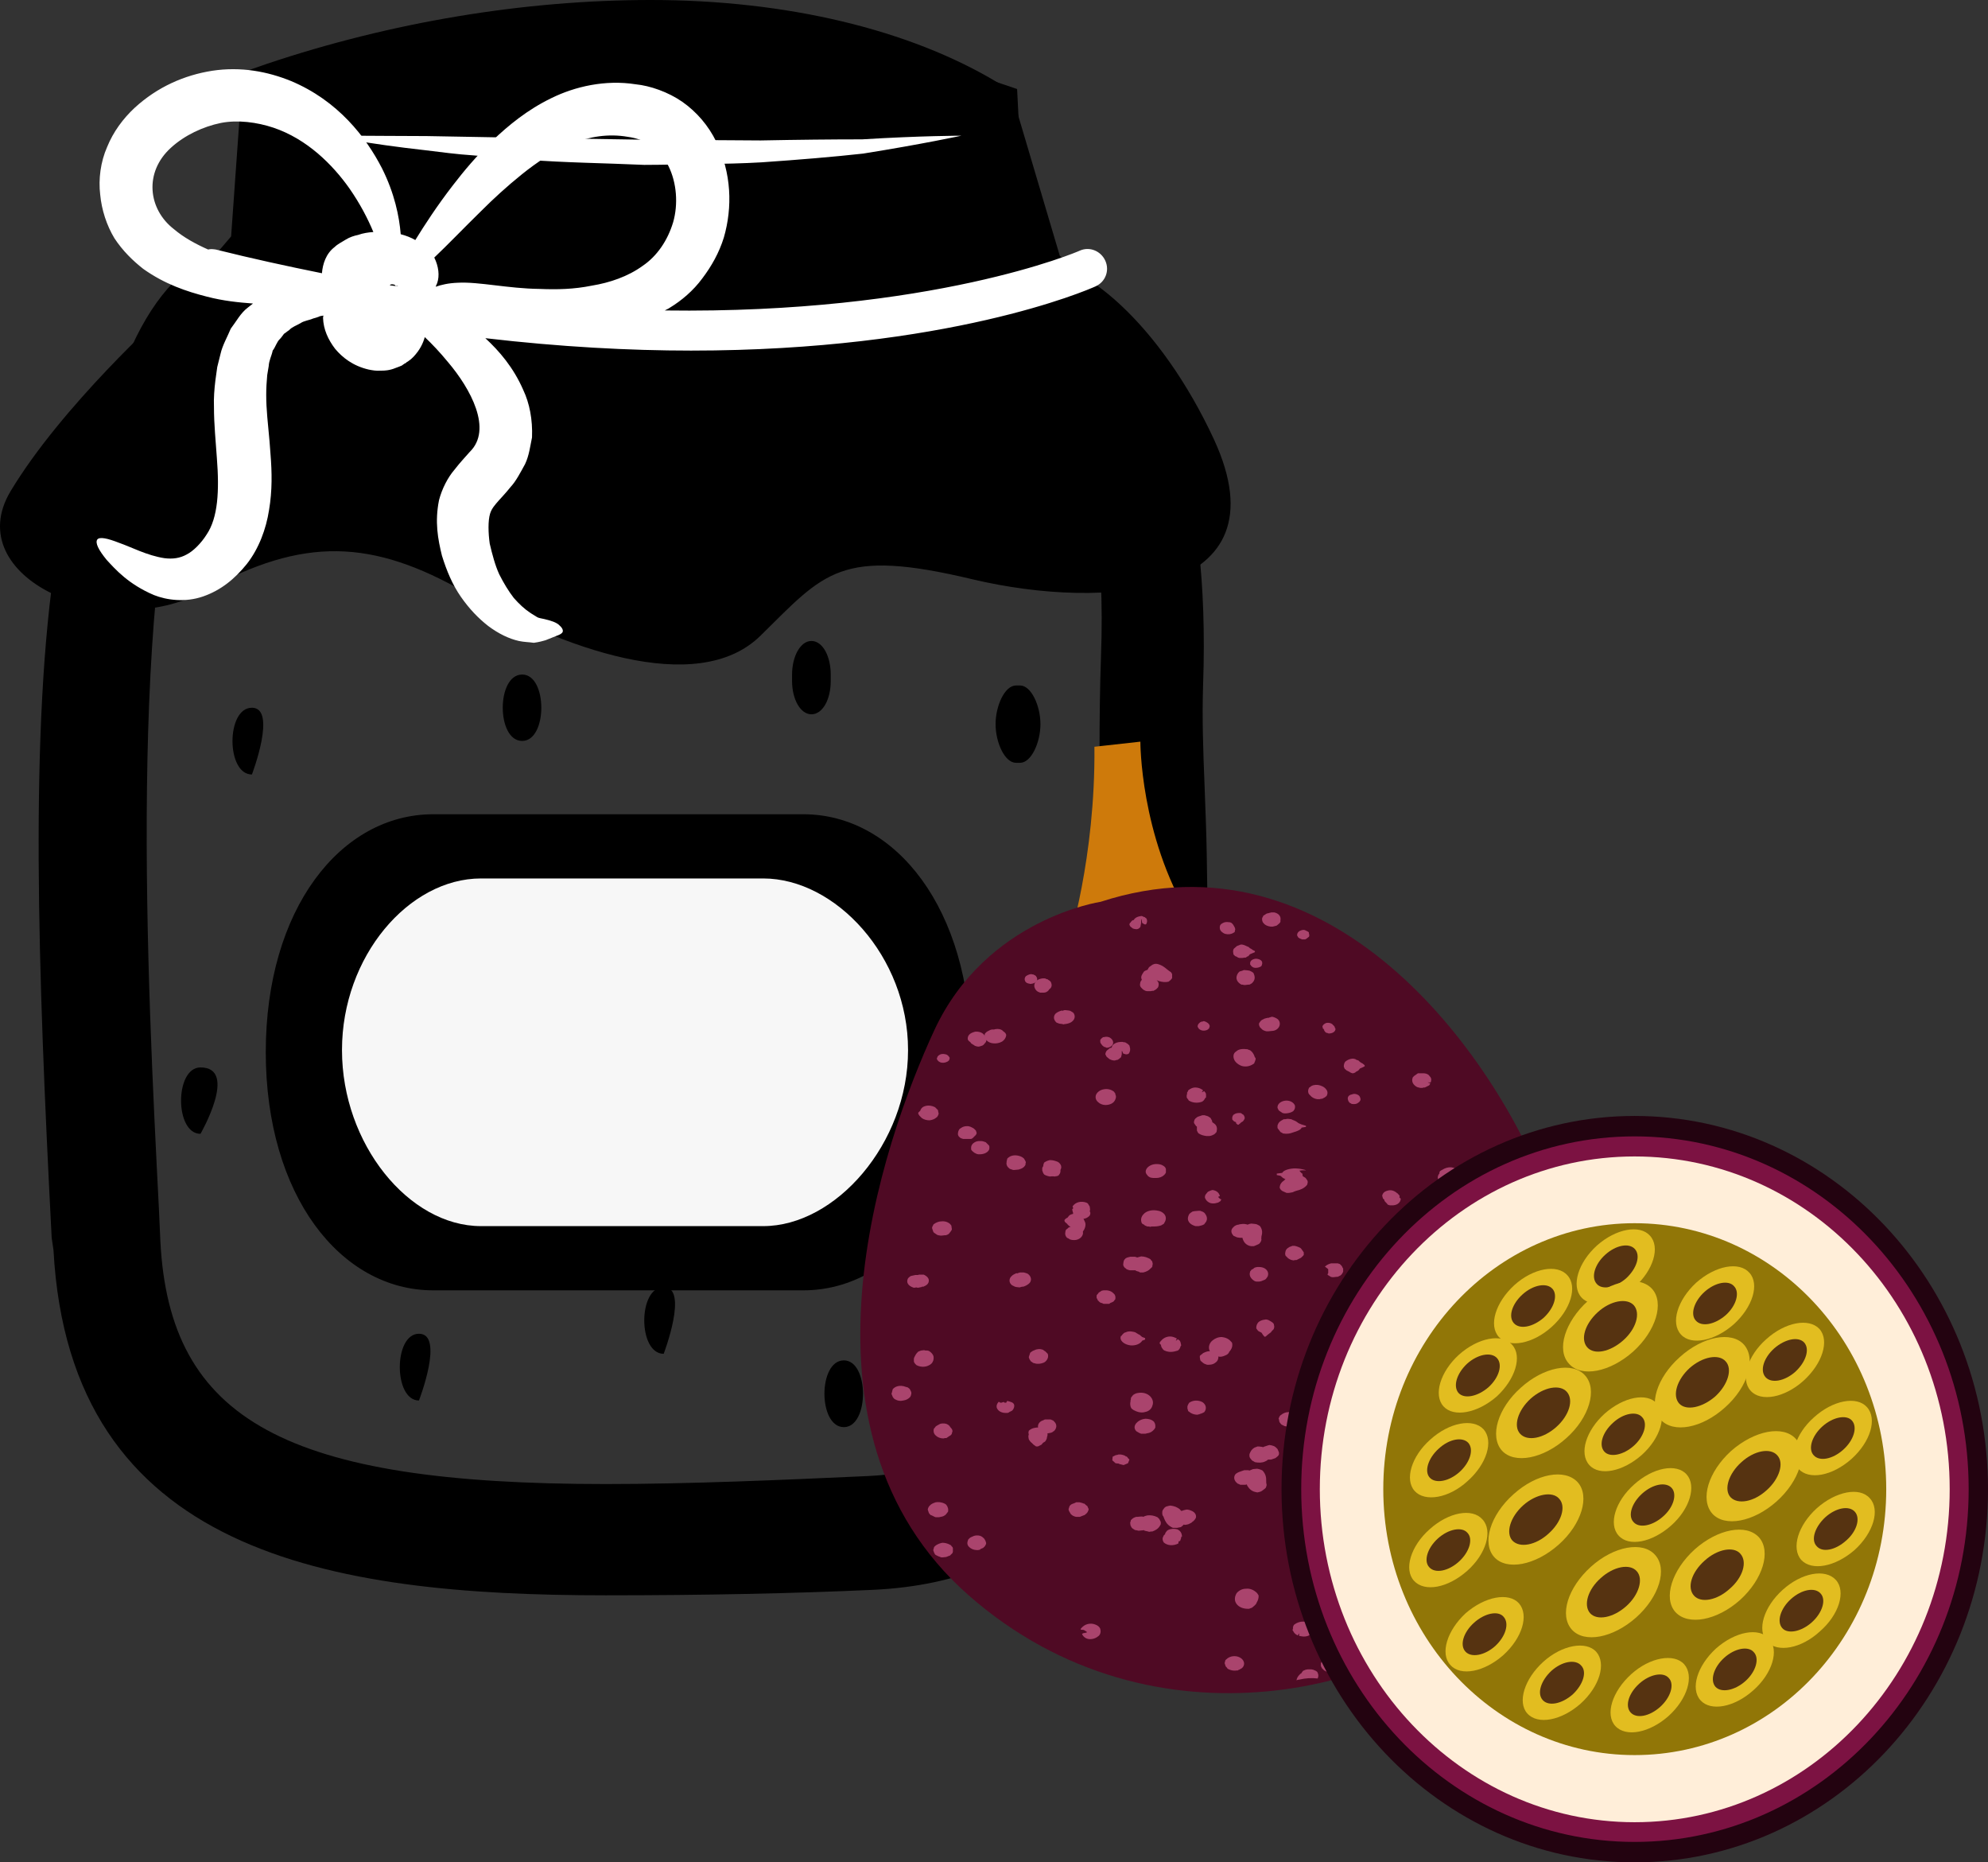 <?xml version="1.0" encoding="UTF-8" standalone="no"?>
<svg
   xmlns:dc="http://purl.org/dc/elements/1.1/"
   xmlns:cc="http://creativecommons.org/ns#"
   xmlns:rdf="http://www.w3.org/1999/02/22-rdf-syntax-ns#"
   xmlns:svg="http://www.w3.org/2000/svg"
   xmlns="http://www.w3.org/2000/svg"
   id="svg359"
   viewBox="0 0 5450.675 5105"
   style="clip-rule:evenodd;fill-rule:evenodd;image-rendering:optimizeQuality;shape-rendering:geometricPrecision;text-rendering:geometricPrecision"
   version="1.1"
   height="51.05mm"
   width="54.507mm"
   xml:space="preserve"><rect x="0" y="0" width="5450.675" height="5105" fill="#333333" stroke="none"/>
 <defs
   id="defs4">
  <style
   id="style2"
   type="text/css">
   <![CDATA[
    .fil0 {fill:black;fill-rule:nonzero}
    .fil6 {fill:#230310;fill-rule:nonzero}
    .fil4 {fill:#4F0A24;fill-rule:nonzero}
    .fil11 {fill:#563311;fill-rule:nonzero}
    .fil7 {fill:#7C1242;fill-rule:nonzero}
    .fil9 {fill:#917607;fill-rule:nonzero}
    .fil5 {fill:#AA446D;fill-rule:nonzero}
    .fil3 {fill:#CE7A0B;fill-rule:nonzero}
    .fil10 {fill:#E2BD20;fill-rule:nonzero}
    .fil2 {fill:#F7F7F7;fill-rule:nonzero}
    .fil8 {fill:#FFEED9;fill-rule:nonzero}
    .fil1 {fill:white;fill-rule:nonzero}
   ]]>
  </style>
 </defs>
 <g
   transform="translate(-7834.325,-12244)"
   id="Vrstva_x0020_1">
  <g
   id="_667893328">
   <path
   style="fill:#000000;fill-rule:nonzero"
   id="path7"
   d="m 9619,12350 c -334,0 -686,57 -1019,170 l -34,493 -36,4 c -493,51 -407,1736 -366,2545 l 5,89 c 32,639 531,767 1326,767 228,0 484,-11 726,-22 766,-36 751,-990 736,-1832 -3,-185 -4,-360 2,-516 31,-823 -310,-1040 -313,-1042 l -2,-12 -127,-432 c -70,-42 -358,-212 -898,-212 z m -1533,3310 -4,-29 c -63,-1218 -97,-2425 394,-2460 h 2203 c 94,0 377,172 348,945 -6,154 7,291 10,475 14,838 32,1866 -814,1905 -242,11 -499,15 -728,15 -820,0 -1373,-147 -1409,-851 z"
   class="fil0" />
   <path
   style="fill:#000000;fill-rule:nonzero"
   id="path9"
   d="m 8668,13065 h 1881 l -8,-46 -114,-386 c -208,-114 -492,-177 -808,-177 -304,0 -620,49 -918,142 z m -300,267 c -187,502 -129,1620 -98,2225 l 4,89 c 25,492 345,666 1221,666 228,0 481,-11 721,-22 617,-29 652,-733 635,-1724 -2,-163 -4,-352 2,-522 11,-292 -25,-534 -106,-721 -34,-35 -62,-46 -70,-47 H 8480 c -43,4 -79,22 -112,56 z m 1127,3285 c -760,0 -1469,-115 -1514,-946 l -5,-34 c -38,-735 -61,-1399 12,-1868 l -38,43 54,-135 c 38,-196 96,-352 180,-457 63,-150 146,-246 249,-287 l 35,-41 32,-450 66,-23 c 340,-114 704,-175 1053,-175 372,0 710,81 952,227 l 35,22 134,452 c 45,39 120,119 187,262 59,71 122,183 163,357 l 19,92 12,91 c 12,107 17,230 12,373 -3,92 0,178 4,278 2,60 5,122 6,191 14,831 34,1969 -915,2013 -218,10 -465,15 -733,15 z"
   class="fil0" />
   <path
   style="fill:#000000;fill-rule:nonzero"
   id="path11"
   d="m 11163,13449 c -145,-313 -368,-509 -516,-491 l -24,-470 c -1213,-421 -2086,25 -2086,25 l -8,432 -244,158 c 0,0 -281,253 -422,488 -140,235 264,420 534,272 269,-148 457,-142 715,6 257,148 633,290 808,117 176,-173 217,-241 581,-154 363,86 861,49 662,-383 z"
   class="fil0" />
   <path
   style="fill:#ffffff;fill-rule:nonzero"
   id="path13"
   d="m 8732,12616 c 0,0 27,0 75,0 48,0 116,1 197,1 163,3 380,7 598,10 54,0 108,1 162,1 53,0 106,1 156,1 102,-2 197,-3 278,-3 163,-10 272,-10 272,-10 0,0 -106,23 -269,49 -81,9 -177,17 -279,24 -51,3 -104,4 -158,5 -54,0 -108,2 -163,2 -109,-5 -218,-6 -320,-14 -51,-3 -101,-8 -148,-12 -46,-3 -90,-9 -131,-14 -81,-9 -149,-19 -196,-27 -47,-8 -74,-13 -74,-13 z"
   class="fil1" />
   <path
   style="fill:#ffffff;fill-rule:nonzero"
   id="path15"
   d="m 8426,12928 c -7,-1 -14,-2 -21,0 -34,-15 -67,-33 -94,-56 -71,-55 -82,-156 -8,-223 37,-34 88,-58 137,-68 46,-9 99,-2 144,13 92,31 162,101 208,166 30,43 51,84 66,120 -14,1 -28,3 -42,8 -10,2 -23,6 -34,13 -11,7 -22,12 -30,20 -24,18 -33,47 -35,72 -94,-19 -191,-40 -291,-65 z m 477,98 c 1,-1 1,-1 2,-2 3,-1 8,-1 12,1 1,0 0,2 1,2 1,1 4,1 6,1 1,0 1,1 2,1 -8,-1 -15,-2 -23,-3 z m 126,4 c 1,-4 3,-7 4,-10 7,-20 4,-46 -8,-70 36,-34 78,-78 129,-128 33,-33 70,-67 111,-100 41,-33 87,-64 136,-84 50,-20 102,-28 154,-19 53,7 87,34 112,80 23,46 27,105 13,154 -15,50 -44,93 -84,120 -40,29 -90,46 -139,54 -49,10 -96,11 -143,9 -87,-1 -166,-20 -224,-17 -27,1 -47,6 -61,11 z m -902,749 c 24,26 59,66 129,96 35,14 86,21 135,4 49,-17 87,-48 120,-89 33,-42 53,-96 61,-148 9,-53 8,-104 4,-153 -3,-49 -9,-93 -11,-133 -1,-21 -1,-39 0,-57 1,-9 1,-18 2,-27 1,-8 3,-16 4,-24 1,-17 8,-28 11,-43 8,-10 11,-24 20,-32 4,-4 7,-9 11,-14 5,-3 9,-7 14,-10 8,-9 21,-13 31,-19 10,-7 24,-8 35,-13 5,-1 10,-3 16,-5 0,-1 6,-2 12,-3 0,2 -1,4 -1,6 1,32 14,60 33,85 20,24 49,47 92,57 10,2 21,4 33,3 6,0 12,0 18,-1 7,-1 15,-3 22,-6 6,-2 16,-6 18,-7 l 7,-5 4,-2 1,-1 1,-1 5,-3 v 0 0 l 1,-1 c 5,-3 9,-7 13,-11 17,-18 26,-36 31,-54 20,19 41,41 64,69 61,72 123,184 59,246 -12,14 -25,27 -42,49 -18,21 -34,52 -42,83 -12,60 -3,107 8,152 13,42 29,80 52,113 23,33 48,59 75,80 28,21 57,35 84,41 14,3 27,3 41,5 15,-2 25,-5 32,-7 12,-5 22,-9 30,-12 6,-2 13,-5 16,-9 3,-4 2,-11 -7,-19 -8,-9 -25,-14 -42,-18 -9,-2 -17,-3 -21,-6 -4,-3 -12,-7 -19,-12 -15,-10 -29,-23 -44,-40 -14,-18 -28,-41 -40,-65 -11,-24 -19,-54 -26,-84 -4,-29 -5,-62 1,-82 3,-9 6,-15 16,-27 9,-11 26,-28 41,-47 14,-15 27,-40 39,-62 11,-23 14,-49 19,-73 2,-49 -7,-94 -24,-130 -27,-62 -66,-107 -104,-142 206,24 395,34 564,34 703,0 1085,-165 1109,-176 27,-12 39,-43 27,-70 -12,-27 -43,-40 -70,-28 -6,3 -405,174 -1138,164 5,-3 9,-4 13,-7 33,-20 65,-47 90,-81 25,-33 46,-70 59,-112 24,-83 21,-177 -21,-263 -21,-43 -53,-81 -93,-109 -39,-27 -88,-44 -128,-48 -83,-13 -166,6 -231,38 -66,32 -118,75 -161,116 -44,42 -79,84 -109,123 -44,57 -77,108 -103,150 -12,-7 -25,-12 -40,-16 -4,-49 -17,-112 -51,-180 -44,-86 -121,-186 -250,-240 -64,-26 -137,-40 -216,-28 -76,12 -150,44 -213,102 -31,29 -58,65 -75,107 -18,41 -24,88 -19,130 4,43 18,85 39,120 23,35 51,62 79,84 59,42 119,62 174,76 46,12 87,16 127,19 -5,4 -9,7 -14,11 -20,15 -31,37 -47,58 -9,22 -23,46 -28,69 -3,12 -6,24 -9,36 -2,12 -3,24 -5,36 -3,24 -5,50 -4,74 0,48 5,95 8,140 7,90 3,163 -28,209 -15,24 -37,46 -55,55 -18,10 -38,13 -61,10 -47,-7 -92,-31 -124,-42 -33,-13 -54,-17 -60,-9 -6,9 3,28 26,56 z"
   class="fil1" />
   <path
   style="fill:#000000;fill-rule:nonzero"
   id="path17"
   d="m 8525,14184 c -71,0 -71,183 0,183 0,0 70,-183 0,-183 z"
   class="fil0" />
   <path
   style="fill:#000000;fill-rule:nonzero"
   id="path19"
   d="m 8384,15170 c -71,0 -71,182 0,182 0,0 105,-182 0,-182 z"
   class="fil0" />
   <path
   style="fill:#000000;fill-rule:nonzero"
   id="path21"
   d="m 8983,15900 c -70,0 -70,183 0,183 0,0 71,-183 0,-183 z"
   class="fil0" />
   <path
   style="fill:#000000;fill-rule:nonzero"
   id="path23"
   d="m 9266,14093 c -71,0 -71,182 0,182 70,0 70,-182 0,-182 z"
   class="fil0" />
   <path
   style="fill:#000000;fill-rule:nonzero"
   id="path25"
   d="m 10631,14335 c 31,0 56,-56 56,-106 0,-50 -25,-106 -56,-106 h -11 c -31,0 -56,56 -56,106 0,50 25,106 56,106 z"
   class="fil0" />
   <path
   style="fill:#000000;fill-rule:nonzero"
   id="path27"
   d="m 10717,15270 c -21,-34 -54,-37 -75,0 -19,34 -24,72 -25,119 0,50 17,91 48,91 30,0 47,-41 47,-91 v -2 c 35,-36 25,-85 5,-117 z"
   class="fil0" />
   <path
   style="fill:#000000;fill-rule:nonzero"
   id="path29"
   d="m 10148,15973 c -71,0 -71,183 0,183 70,0 70,-183 0,-183 z"
   class="fil0" />
   <path
   style="fill:#000000;fill-rule:nonzero"
   id="path31"
   d="m 10112,14111 v -18 c 0,-50 -22,-92 -53,-92 -30,0 -53,42 -53,92 v 18 c 0,50 23,91 53,91 31,0 53,-41 53,-91 z"
   class="fil0" />
   <path
   style="fill:#000000;fill-rule:nonzero"
   id="path33"
   d="m 9654,15772 c -71,0 -71,183 0,183 0,0 70,-183 0,-183 z"
   class="fil0" />
   <path
   style="fill:#000000;fill-rule:nonzero"
   id="path35"
   d="m 8563,15128 c 0,393 205,653 459,653 h 1015 c 253,0 459,-260 459,-653 0,-392 -206,-652 -459,-652 H 9022 c -254,0 -459,260 -459,652 z"
   class="fil0" />
   <path
   style="fill:#f7f7f7;fill-rule:nonzero"
   id="path37"
   d="m 10324,15122 c 0,-256 -199,-470 -397,-470 h -774 c -198,0 -381,214 -381,470 v 1 c 0,256 183,482 381,482 h 774 c 198,0 397,-226 397,-482 z"
   class="fil2" />
  </g>
 </g>
 <g
   transform="translate(-7834.325,-12244)"
   id="Vrstva_x0020_1_0">
  <path
   style="fill:#ce7a0b;fill-rule:nonzero"
   id="path42"
   d="m 10763,14831 c 0,0 75,-234 72,-540 l 126,-14 c 0,0 -1,256 135,481 z"
   class="fil3" />
  <path
   style="fill:#4f0a24;fill-rule:nonzero"
   id="path44"
   d="m 10852,14716 c 0,0 -314,46 -456,352 -142,307 -418,1097 93,1548 511,450 1200,255 1416,0 215,-256 332,-679 178,-1087 -154,-409 -603,-1017 -1231,-813 z"
   class="fil4" />
  <path
   style="fill:#aa446d;fill-rule:nonzero"
   id="path46"
   d="m 10969,16402 -2,-1 h -4 l -11,1 h -3 c -2,1 -7,2 -11,6 l -3,3 -1,4 -1,3 1,8 1,1 c 1,4 4,7 8,9 l 3,2 6,1 4,1 10,-1 h 3 c 0,0 0,-1 1,-1 l 1,1 2,1 9,2 3,1 6,-1 h 3 c 8,-3 15,-7 19,-13 1,-2 2,-3 3,-5 l 1,-2 v -4 -2 l -3,-6 -1,-2 -3,-3 -2,-2 c -10,-5 -19,-6 -28,-5 -4,1 -8,2 -11,4 z"
   class="fil5" />
  <path
   style="fill:#aa446d;fill-rule:nonzero"
   id="path48"
   d="m 10327,16050 -4,-3 -4,-1 c -20,-8 -32,1 -35,4 l -2,2 -1,4 -1,3 h 1 l -2,3 v 4 l 1,2 2,5 2,3 3,3 2,1 c 7,4 14,5 22,3 8,-1 15,-5 19,-10 1,-2 2,-3 2,-5 l 1,-3 v -4 l -1,-3 -3,-6 z"
   class="fil5" />
  <path
   style="fill:#aa446d;fill-rule:nonzero"
   id="path50"
   d="m 12062,15931 -2,-1 h -4 -2 -3 -1 c -9,1 -16,5 -21,11 -7,8 -6,19 3,27 8,8 22,10 34,7 h 2 l 3,-2 4,-2 1,-2 1,-1 2,-1 5,-7 1,-3 1,-4 -1,-3 -2,-6 -2,-3 -3,-3 -3,-2 -9,-4 -2,-1 z"
   class="fil5" />
  <path
   style="fill:#aa446d;fill-rule:nonzero"
   id="path52"
   d="m 11534,16355 h -4 l -11,1 -4,1 c -2,1 -9,3 -14,10 0,0 -1,2 -1,2 v 3 l -1,4 1,2 2,6 2,2 4,3 2,2 7,3 4,1 h 5 4 l 9,-1 3,-2 5,-2 2,-3 3,-3 1,-3 1,-4 v -2 l -2,-7 -1,-1 c 0,-2 -3,-6 -8,-9 l -3,-1 z"
   class="fil5" />
  <path
   style="fill:#aa446d;fill-rule:nonzero"
   id="path54"
   d="m 10641,15732 h -10 l -3,1 -4,1 1,1 -4,-1 c -4,2 -10,4 -15,10 -5,6 -6,16 3,23 l 4,2 4,2 4,1 9,1 3,-1 4,-1 h 3 c 3,-1 12,-4 18,-11 5,-7 4,-16 -4,-23 l -3,-2 -6,-2 z"
   class="fil5" />
  <path
   style="fill:#aa446d;fill-rule:nonzero"
   id="path56"
   d="m 10969,16174 h 6 l 4,-1 c 9,-1 15,-5 20,-11 1,-1 2,-3 3,-5 v -2 -2 -2 l -1,-5 -1,-1 -1,-3 -1,-1 c -6,-6 -15,-8 -23,-8 -13,1 -22,8 -26,13 -5,7 -5,13 -1,19 l 1,1 2,2 2,1 5,3 5,2 z"
   class="fil5" />
  <path
   style="fill:#aa446d;fill-rule:nonzero"
   id="path58"
   d="m 11814,16641 -4,1 h -3 l -8,2 -3,2 -3,2 -2,2 -3,3 -1,3 -1,4 v 2 l 3,8 v 1 c 1,1 2,4 7,8 l 4,1 7,2 h 5 l 11,-3 3,-1 5,-3 2,-2 c 2,-3 8,-11 3,-20 -4,-6 -10,-10 -18,-11 z"
   class="fil5" />
  <path
   style="fill:#aa446d;fill-rule:nonzero"
   id="path60"
   d="m 11137,15569 -4,-3 -8,-3 h -5 l -11,1 -5,1 -6,4 -3,3 -1,2 c -8,16 3,26 15,30 l 3,1 h 5 4 l 8,-2 3,-1 4,-2 2,-3 1,-1 c 10,-12 1,-23 -2,-27 z"
   class="fil5" />
  <path
   style="fill:#aa446d;fill-rule:nonzero"
   id="path62"
   d="m 10431,16372 -3,-4 -3,-2 c -10,-5 -19,-5 -25,-4 -6,2 -13,4 -19,12 l -1,2 -1,2 -1,4 1,3 2,6 2,3 3,3 3,1 8,4 3,1 h 6 3 l 9,-2 3,-1 5,-3 2,-2 4,-5 2,-3 v -4 -3 l -2,-6 z"
   class="fil5" />
  <path
   style="fill:#aa446d;fill-rule:nonzero"
   id="path64"
   d="m 11196,16793 -2,2 -1,4 -1,4 2,6 1,3 3,3 2,3 c 3,2 13,7 25,5 h 3 l 3,-2 h 1 l 5,-3 2,-1 2,-2 1,-1 c 7,-9 3,-21 -9,-27 -10,-5 -26,-5 -37,6 z"
   class="fil5" />
  <path
   style="fill:#aa446d;fill-rule:nonzero"
   id="path66"
   d="m 11459,16798 c -1,1 -2,3 -3,5 v 2 4 2 l 3,6 2,2 3,3 3,2 4,2 4,1 h 5 4 l 9,-2 3,-1 5,-3 2,-2 4,-5 1,-3 1,-3 v -3 l -2,-6 -2,-3 -3,-4 -2,-1 c -9,-5 -17,-5 -23,-4 -4,1 -13,4 -18,11 z"
   class="fil5" />
  <path
   style="fill:#aa446d;fill-rule:nonzero"
   id="path68"
   d="m 10598,15418 -2,2 -1,5 -1,3 1,2 h -1 c -1,7 2,13 9,18 l 3,1 6,2 h 4 l 11,-1 3,-1 c 3,-1 10,-3 14,-9 l 2,-3 v -3 l 1,-4 -1,-3 -4,-7 -1,-1 -4,-3 -4,-2 c -13,-5 -26,-4 -35,4 z"
   class="fil5" />
  <path
   style="fill:#aa446d;fill-rule:nonzero"
   id="path70"
   d="m 11835,16323 h -4 l -4,1 -7,2 -3,1 -3,2 -3,3 -3,3 -1,2 v 4 3 l 1,6 1,2 c 1,1 2,5 7,8 l 4,-5 7,-6 h 5 11 4 l 4,3 h 2 c 3,-3 8,-9 3,-18 -3,-6 -9,-9 -17,-11 z"
   class="fil5" />
  <path
   style="fill:#aa446d;fill-rule:nonzero"
   id="path72"
   d="m 11693,15616 -1,5 4,8 v 3 c 4,6 11,10 20,13 l 5,1 8,-1 v 0 h 2 l 9,-2 6,-4 c 4,-5 6,-12 3,-18 -2,-6 -7,-12 -15,-15 v 0 c -13,-5 -31,-3 -41,10 z"
   class="fil5" />
  <path
   style="fill:#aa446d;fill-rule:nonzero"
   id="path74"
   d="m 11827,16064 c -4,-6 -11,-10 -17,-12 -6,-2 -20,-5 -36,8 l -2,2 -2,2 -1,4 v 3 2 h -1 c -2,7 -2,12 3,17 2,3 7,7 16,9 13,4 29,-2 37,-12 5,-8 7,-16 3,-23 z"
   class="fil5" />
  <path
   style="fill:#aa446d;fill-rule:nonzero"
   id="path76"
   d="m 11296,16275 -4,-2 -6,-2 -5,-1 -11,1 -5,2 -5,2 -3,-1 h -7 -4 l -9,3 -2,1 v 0 h -1 c -2,1 -9,3 -13,8 -4,6 -5,16 7,25 l 3,1 4,2 h 3 8 3 l 4,-1 c 0,2 1,3 2,5 5,8 12,14 22,16 l 5,1 8,-2 4,-2 8,-6 3,-3 2,-6 v -4 c -1,-1 -1,-5 -1,-8 0,-8 0,-18 -10,-29 z"
   class="fil5" />
  <path
   style="fill:#aa446d;fill-rule:nonzero"
   id="path78"
   d="m 11283,16614 -2,-3 -2,-2 c -11,-10 -23,-11 -29,-10 -10,0 -19,5 -25,12 -6,10 -7,21 0,30 6,8 17,13 31,13 h 3 l 5,-2 3,-1 6,-5 2,-2 3,-3 1,-2 c 0,-1 1,-2 2,-4 2,-4 5,-10 4,-18 z"
   class="fil5" />
  <path
   style="fill:#aa446d;fill-rule:nonzero"
   id="path80"
   d="m 10694,16199 5,-3 2,-2 c 1,-2 4,-6 4,-11 4,-9 0,-18 -11,-24 -7,-2 -15,-3 -23,-1 -6,1 -12,4 -16,8 l -1,6 1,3 v 1 l -1,4 v 3 l 1,6 1,2 c 2,3 4,6 7,8 l 5,5 7,5 h 5 l 10,-5 z"
   class="fil5" />
  <path
   style="fill:#aa446d;fill-rule:nonzero"
   id="path82"
   d="m 11019,15918 c 0,0 -2,2 -2,2 l -3,4 v 3 l 3,3 v 0 l 2,7 2,3 3,4 3,2 c 17,8 32,1 37,0 l 4,-4 3,-6 h -1 l 3,-4 -2,-9 -2,-4 -5,-4 -5,4 4,-5 -3,3 3,-3 -3,4 -2,1 v 0 l 3,-6 c -4,-2 -13,-7 -24,-5 -5,1 -12,3 -18,10 z"
   class="fil5" />
  <path
   style="fill:#aa446d;fill-rule:nonzero"
   id="path84"
   d="m 11311,16245 h 4 4 l 9,-3 3,-1 c 1,-1 6,-4 9,-8 l 1,-3 v -4 l -1,-3 -3,-7 -2,-2 c -3,-3 -6,-6 -11,-7 l -3,-1 -6,-1 -4,1 -9,3 -3,1 c 0,0 -1,1 -1,1 v 0 l -4,-1 -8,-1 h -4 l -5,2 -3,1 c -7,4 -11,10 -13,16 -1,1 -1,3 -1,5 v 3 l 1,3 1,2 4,5 2,2 4,2 3,2 c 10,2 20,2 28,-2 3,-1 6,-3 8,-5 z"
   class="fil5" />
  <path
   style="fill:#aa446d;fill-rule:nonzero"
   id="path86"
   d="m 11681,15816 c 5,6 13,9 21,11 h 3 l 6,-1 4,-1 7,-3 2,-3 3,-3 2,-2 c 2,-5 1,-9 0,-12 v -4 -4 l -5,-7 -2,-2 -5,-3 -4,-1 c -17,-3 -32,4 -36,16 -2,6 -1,14 4,19 z"
   class="fil5" />
  <path
   style="fill:#aa446d;fill-rule:nonzero"
   id="path88"
   d="m 10791,16402 h 4 l 10,-4 3,-1 c 2,-2 8,-5 10,-12 0,0 1,-2 1,-2 v -3 l -2,-4 -1,-3 -5,-4 -3,-3 -4,-1 -2,-1 -8,-2 h -4 -5 l -4,2 -8,3 -3,2 -3,3 -1,3 -1,3 -1,3 1,4 1,2 4,7 1,1 c 1,1 4,4 10,6 l 4,1 z"
   class="fil5" />
  <path
   style="fill:#aa446d;fill-rule:nonzero"
   id="path90"
   d="m 11391,16461 -4,2 -3,1 c -9,3 -15,8 -16,14 -1,2 -2,4 -2,6 l 1,2 1,3 1,1 2,4 1,2 2,1 2,1 c 8,4 17,6 25,3 12,-3 18,-11 20,-17 2,-7 0,-13 -6,-18 l -1,-1 -3,-1 -2,-1 -6,-2 h -5 z"
   class="fil5" />
  <path
   style="fill:#aa446d;fill-rule:nonzero"
   id="path92"
   d="m 10893,15256 1,-4 v -2 -2 l -1,-2 -1,-5 -1,-1 -2,-3 -1,-1 c -8,-6 -18,-8 -28,-6 -10,2 -18,8 -21,16 -2,7 0,14 6,19 5,5 13,8 20,8 11,0 24,-4 28,-17 z"
   class="fil5" />
  <path
   style="fill:#aa446d;fill-rule:nonzero"
   id="path94"
   d="m 10425,16186 h 4 l 3,-2 6,-4 2,-1 3,-3 1,-2 1,-4 1,-3 -1,-4 -1,-2 -5,-6 -1,-2 c -1,-1 -4,-4 -9,-6 l -5,-1 h -7 l -5,1 -9,5 -3,2 -3,4 -2,2 c -1,3 -3,12 5,19 5,5 13,8 21,8 z"
   class="fil5" />
  <path
   style="fill:#aa446d;fill-rule:nonzero"
   id="path96"
   d="m 10822,15576 1,-2 1,-5 -1,-3 -1,-3 1,-1 v -4 l -1,-7 -2,-3 -3,-5 -3,-2 c -15,-6 -31,-2 -39,10 l 2,5 -3,3 2,9 h 1 l -1,4 c 5,8 12,13 22,13 9,1 18,-2 24,-9 z"
   class="fil5" />
  <path
   style="fill:#aa446d;fill-rule:nonzero"
   id="path98"
   d="m 11834,16166 4,2 3,2 c 11,3 20,1 25,-2 5,-1 10,-6 12,-14 l -1,-2 v -3 l 1,-4 -1,-2 -4,-5 -2,-3 -4,-2 -3,-1 -8,-1 -4,-1 -5,1 -4,1 -7,3 -3,2 -3,4 -2,2 -2,6 v 3 l 1,4 1,2 4,6 z"
   class="fil5" />
  <path
   style="fill:#aa446d;fill-rule:nonzero"
   id="path100"
   d="m 11339,15324 -2,5 v 3 4 l 2,3 4,5 2,3 4,2 3,2 c 11,2 20,0 25,-2 5,-2 24,-6 26,-14 l 12,-2 v -3 l -13,-4 -7,-3 -7,-5 -4,-2 -5,-2 -4,-2 -8,-1 h -4 l -5,1 h -4 l -7,4 -3,2 -3,3 z"
   class="fil5" />
  <path
   style="fill:#aa446d;fill-rule:nonzero"
   id="path102"
   d="m 10966,15919 8,-3 v -4 l -8,-3 -7,-6 -4,-2 -5,-3 -3,-2 c -4,-1 -16,-5 -26,0 l -3,1 -2,1 -1,1 -4,4 -1,2 -2,1 -1,2 c -3,10 8,20 22,23 11,3 30,0 37,-12 z"
   class="fil5" />
  <path
   style="fill:#aa446d;fill-rule:nonzero"
   id="path104"
   d="m 11292,15756 10,-4 3,-2 3,-4 2,-3 c 1,-3 4,-11 -4,-19 -3,-3 -9,-7 -21,-7 h -3 l -5,1 -3,1 -5,4 -3,1 -2,3 -2,2 v 1 c -4,10 2,20 13,26 l 4,1 h 8 z"
   class="fil5" />
  <path
   style="fill:#aa446d;fill-rule:nonzero"
   id="path106"
   d="m 10707,15967 c 1,-2 1,-4 1,-6 v -2 l -1,-4 -2,-2 -5,-5 -2,-1 -4,-3 -3,-1 -5,-1 h -4 l -6,1 -3,1 -7,3 -3,2 -4,3 -1,3 -2,6 -1,3 1,3 1,3 4,6 2,1 4,3 4,1 c 9,3 17,1 23,-1 4,-1 10,-5 13,-13 z"
   class="fil5" />
  <path
   style="fill:#aa446d;fill-rule:nonzero"
   id="path108"
   d="m 10516,16493 5,-1 2,-2 7,-3 2,-2 3,-3 1,-2 2,-4 v -3 l -1,-3 -1,-3 -3,-5 -2,-2 c -1,-1 -4,-4 -9,-6 l -5,-1 h -7 l -5,1 -9,4 -3,2 -4,4 -1,3 c -1,3 -4,11 4,18 5,5 13,8 21,8 z"
   class="fil5" />
  <path
   style="fill:#aa446d;fill-rule:nonzero"
   id="path110"
   d="m 11046,16430 4,2 h 7 5 l 10,-2 4,-3 4,-4 3,1 6,-1 4,-1 8,-4 2,-2 v 0 0 c 2,-1 7,-5 10,-11 2,-6 0,-16 -15,-21 l -3,-1 -5,-1 h -3 l -8,2 -3,1 -2,1 c -2,-1 -3,-2 -4,-4 -8,-7 -17,-10 -27,-11 l -5,1 -7,2 -4,3 -5,7 -1,4 v 6 l 1,4 c 1,1 3,4 4,8 3,7 7,17 20,24 z"
   class="fil5" />
  <path
   style="fill:#aa446d;fill-rule:nonzero"
   id="path112"
   d="m 10938,16106 4,3 2,1 c 15,8 26,6 32,4 9,-2 16,-9 18,-17 4,-10 0,-21 -9,-28 -9,-7 -21,-9 -34,-6 l -3,1 -4,2 -3,2 -4,5 -2,3 v 4 l -1,2 c 0,1 0,2 0,3 -1,5 -2,11 2,19 z"
   class="fil5" />
  <path
   style="fill:#aa446d;fill-rule:nonzero"
   id="path114"
   d="m 11645,16383 -4,3 -2,3 c 0,2 -1,7 0,12 -1,9 7,17 20,19 7,2 15,0 22,-2 6,-3 10,-7 11,-12 l -1,-5 -1,-3 v -2 l -1,-4 -1,-2 -4,-6 -1,-1 c -3,-3 -5,-5 -9,-7 h -5 -7 l -5,1 -10,4 z"
   class="fil5" />
  <path
   style="fill:#aa446d;fill-rule:nonzero"
   id="path116"
   d="m 11434,16715 v -3 -4 l -1,-2 -2,-2 v -1 l -4,-6 -2,-3 -4,-3 -4,-1 c -19,-4 -31,5 -35,8 l -2,4 -1,6 h 1 l -2,4 5,8 3,3 6,4 4,-5 -2,6 1,-4 -1,4 1,-4 2,-3 v 0 l -1,7 c 5,1 14,4 25,0 4,-2 10,-5 13,-13 z"
   class="fil5" />
  <path
   style="fill:#aa446d;fill-rule:nonzero"
   id="path118"
   d="m 10952,15691 -2,-1 -4,-1 h -10 -3 c -2,1 -7,1 -12,4 l -3,3 -2,3 -1,3 -1,7 v 3 c 1,3 3,7 7,9 l 2,2 5,2 4,1 h 10 3 c 1,0 1,0 1,0 h 1 l 3,2 7,2 3,2 h 5 4 c 8,-2 15,-5 20,-11 1,-1 3,-2 4,-4 l 1,-2 v -3 l 1,-3 -1,-5 -1,-3 -3,-3 -1,-2 c -8,-5 -17,-8 -26,-8 -4,1 -7,2 -11,3 z"
   class="fil5" />
  <path
   style="fill:#aa446d;fill-rule:nonzero"
   id="path120"
   d="m 11397,16848 c 17,-4 34,-5 50,-3 4,-8 1,-14 -1,-18 l -4,-3 -7,-3 -5,-1 h -11 l -5,1 -7,3 -3,4 c -1,2 -2,3 -2,3 l -2,1 c -1,1 -2,2 -3,3 -4,4 -7,9 -8,15 2,-1 5,-2 8,-2 z"
   class="fil5" />
  <path
   style="fill:#aa446d;fill-rule:nonzero"
   id="path122"
   d="m 10404,15285 -3,-3 -3,-3 c -18,-9 -32,-2 -35,1 l -2,2 -2,3 -1,2 v 1 l -3,3 -3,3 v 3 l 3,5 2,2 3,3 2,2 c 6,4 13,6 21,6 8,-1 15,-4 19,-8 2,-1 3,-3 4,-5 l 1,-2 1,-4 -1,-3 -1,-6 z"
   class="fil5" />
  <path
   style="fill:#aa446d;fill-rule:nonzero"
   id="path124"
   d="m 10394,15963 c -1,-6 -6,-12 -13,-16 l -4,-1 h -5 l -4,-1 -8,1 -3,1 -5,2 -2,2 c -4,4 -6,8 -7,10 l -2,4 -1,3 v 8 l 1,3 3,4 3,3 c 13,7 30,6 41,-4 5,-5 7,-12 6,-19 z"
   class="fil5" />
  <path
   style="fill:#aa446d;fill-rule:nonzero"
   id="path126"
   d="m 11502,15707 h -4 -10 -4 c -3,1 -9,2 -16,8 0,0 -1,1 -1,1 l 4,3 5,4 v 3 6 2 l -2,3 1,2 5,3 3,2 4,1 h 4 l 8,-1 h 3 l 6,-3 2,-1 3,-3 2,-3 2,-4 v -2 -7 l -1,-1 c -1,-1 -1,-5 -6,-9 l -2,-2 z"
   class="fil5" />
  <path
   style="fill:#aa446d;fill-rule:nonzero"
   id="path128"
   d="m 10765,15014 -9,-1 h -3 l -4,1 v 1 l -3,-1 c -4,1 -11,3 -17,8 -5,5 -8,14 0,23 l 2,2 5,2 3,1 8,1 3,1 4,-1 h 2 c 5,-1 13,-2 19,-8 7,-6 8,-16 2,-23 l -3,-2 -5,-3 z"
   class="fil5" />
  <path
   style="fill:#aa446d;fill-rule:nonzero"
   id="path130"
   d="m 10996,15473 h 4 5 c 8,0 16,-3 21,-8 2,-2 3,-3 4,-5 l 1,-2 v -2 -2 -4 -2 l -1,-2 -1,-2 c -4,-5 -12,-9 -21,-9 -12,-1 -22,4 -27,9 -5,5 -7,12 -4,17 l 1,2 2,2 1,2 4,3 4,2 z"
   class="fil5" />
  <path
   style="fill:#aa446d;fill-rule:nonzero"
   id="path132"
   d="m 10803,16703 -4,4 -1,1 -1,3 9,1 8,5 v 2 l -10,2 -3,2 c 3,7 10,13 19,14 11,1 20,-3 27,-9 5,-5 6,-12 4,-19 -2,-6 -8,-10 -14,-12 -10,-4 -24,-3 -34,6 z"
   class="fil5" />
  <path
   style="fill:#aa446d;fill-rule:nonzero"
   id="path134"
   d="m 11716,16011 h -5 -3 l -7,2 -3,1 -4,1 -2,2 -4,3 -1,2 -1,4 -1,3 1,6 v 2 c 1,1 1,5 5,8 l 4,2 7,3 h 4 l 11,-2 h 3 l 5,-2 3,-2 c 3,-3 9,-10 6,-19 -2,-6 -7,-10 -15,-13 z"
   class="fil5" />
  <path
   style="fill:#aa446d;fill-rule:nonzero"
   id="path136"
   d="m 11037,16438 -3,2 -3,4 -2,3 v 2 l -2,2 -2,2 -3,7 v 4 l 1,4 2,4 c 10,9 26,10 40,3 l 1,-6 4,-1 3,-9 -1,-1 3,-2 c 0,-9 -4,-16 -13,-20 -8,-2 -17,-2 -25,2 z"
   class="fil5" />
  <path
   style="fill:#aa446d;fill-rule:nonzero"
   id="path138"
   d="m 11271,14911 -4,-3 -6,-3 -5,-1 -11,-1 -5,2 -7,2 -3,3 -1,1 c -10,15 -2,26 9,32 h 3 l 4,1 h 4 l 8,-1 h 3 l 4,-2 3,-2 1,-1 c 11,-11 5,-22 3,-27 z"
   class="fil5" />
  <path
   style="fill:#aa446d;fill-rule:nonzero"
   id="path140"
   d="m 10443,15604 -3,-4 -2,-2 c -8,-6 -17,-7 -23,-6 -5,0 -13,2 -21,8 l -1,2 -1,2 -2,4 v 3 l 2,6 1,3 2,3 3,2 6,4 3,1 6,1 h 3 l 9,-1 h 3 l 5,-2 3,-2 4,-5 2,-3 2,-3 v -3 l -1,-6 z"
   class="fil5" />
  <path
   style="fill:#aa446d;fill-rule:nonzero"
   id="path142"
   d="m 10439,16508 5,-5 2,-2 1,-4 v -3 -6 l -1,-3 -3,-3 -1,-2 c -10,-6 -18,-7 -24,-7 -5,1 -13,3 -20,9 l -2,2 -1,2 -1,4 -1,3 2,6 1,2 2,4 3,2 6,3 3,1 5,2 h 4 l 9,-1 3,-1 5,-2 z"
   class="fil5" />
  <path
   style="fill:#aa446d;fill-rule:nonzero"
   id="path144"
   d="m 11095,16089 -2,3 -2,4 -1,3 v 6 l 1,3 1,4 3,2 c 2,2 10,8 23,8 l 2,-1 h 2 l 2,-1 6,-2 2,-1 2,-1 2,-1 c 7,-8 6,-20 -4,-27 -8,-5 -24,-8 -37,1 z"
   class="fil5" />
  <path
   style="fill:#aa446d;fill-rule:nonzero"
   id="path146"
   d="m 10710,16135 h -11 l -4,2 -5,2 -3,2 c -3,2 -9,9 -6,18 1,3 5,9 15,13 l 3,1 h 4 4 l 6,-1 4,-1 4,-2 2,-2 h 1 c 8,-8 9,-18 1,-26 l -3,-3 -7,-3 z"
   class="fil5" />
  <path
   style="fill:#aa446d;fill-rule:nonzero"
   id="path148"
   d="m 11346,16123 c -2,1 -3,3 -4,5 l -1,2 -1,3 1,2 1,6 1,2 3,4 2,2 4,2 4,2 5,1 h 4 l 8,-1 4,-1 4,-2 3,-1 5,-6 1,-2 2,-3 1,-3 -2,-6 v -3 l -2,-4 -3,-1 c -7,-5 -15,-7 -21,-6 -4,0 -12,2 -19,8 z"
   class="fil5" />
  <path
   style="fill:#aa446d;fill-rule:nonzero"
   id="path150"
   d="m 11796,15709 h -5 -2 l -8,1 -3,1 -4,2 -3,2 -2,3 -2,2 -2,4 v 2 6 l 1,2 c 0,1 1,5 5,8 l 3,3 7,2 5,1 10,-2 h 4 l 5,-2 3,-3 c 3,-3 9,-9 6,-18 -2,-6 -7,-10 -15,-13 z"
   class="fil5" />
  <path
   style="fill:#aa446d;fill-rule:nonzero"
   id="path152"
   d="m 11837,15460 c -2,-6 -8,-11 -13,-13 -5,-3 -19,-7 -36,4 l -2,1 -3,2 -2,3 v 3 l -1,2 -1,1 c -3,5 -4,11 0,16 2,3 6,8 14,10 12,5 27,2 38,-8 6,-6 9,-14 6,-21 z"
   class="fil5" />
  <path
   style="fill:#aa446d;fill-rule:nonzero"
   id="path154"
   d="m 11289,15605 -3,-2 -6,-3 -5,-1 -10,-1 -5,1 -5,2 -3,-1 -6,-1 h -5 l -8,1 -3,1 h 1 -1 c -3,0 -10,2 -14,7 -6,5 -9,14 1,24 l 3,1 4,2 3,1 7,1 h 3 4 c 0,1 0,2 1,4 3,9 9,15 18,18 l 5,1 h 7 l 5,-2 9,-4 3,-3 3,-5 1,-4 c -1,-2 0,-5 0,-9 2,-7 4,-17 -4,-28 z"
   class="fil5" />
  <path
   style="fill:#aa446d;fill-rule:nonzero"
   id="path156"
   d="m 11914,16322 -4,1 v 1 l -1,-1 c -3,1 -8,3 -13,8 -1,1 -2,2 -3,4 l 2,2 2,3 v 3 l -2,5 10,6 13,-2 5,-5 h 2 l 10,-8 v -10 l -9,-7 h -8 z"
   class="fil5" />
  <path
   style="fill:#aa446d;fill-rule:nonzero"
   id="path158"
   d="m 11213,15928 -1,-4 -2,-2 c -9,-11 -20,-12 -26,-13 -10,0 -19,4 -26,10 -9,8 -11,19 -7,28 5,9 15,14 27,16 h 4 l 5,-1 3,-1 7,-3 3,-2 3,-3 1,-2 c 0,-1 1,-2 2,-3 3,-4 7,-9 7,-17 z"
   class="fil5" />
  <path
   style="fill:#aa446d;fill-rule:nonzero"
   id="path160"
   d="m 10727,15467 5,-3 3,-1 c 2,-2 5,-6 6,-11 6,-8 3,-17 -6,-23 -7,-3 -14,-5 -22,-5 -6,1 -12,4 -16,7 l -2,6 v 2 l -1,3 -2,3 v 2 6 l 1,2 c 1,4 2,6 5,9 l 4,2 6,2 5,1 11,-1 z"
   class="fil5" />
  <path
   style="fill:#aa446d;fill-rule:nonzero"
   id="path162"
   d="m 11092,15233 -1,3 -2,3 v 2 3 l -1,1 v 7 l 1,2 3,4 2,3 c 15,9 31,5 36,3 l 4,-3 4,-5 h -1 l 4,-4 v -8 l -1,-4 -4,-5 -6,3 4,-4 -2,2 2,-2 -3,3 -2,1 v 0 l 4,-5 c -3,-3 -11,-8 -22,-8 -5,0 -12,2 -19,8 z"
   class="fil5" />
  <path
   style="fill:#aa446d;fill-rule:nonzero"
   id="path164"
   d="m 11158,15320 v -2 l -1,-3 -4,-7 -2,-1 c -1,-1 -5,-4 -11,-5 l -3,-1 h -6 l -3,1 -9,3 -2,1 c -4,3 -7,5 -8,9 l -1,3 v 4 l 1,2 5,7 2,1 c 0,1 0,1 0,1 v 0 3 7 l 1,2 2,4 2,2 c 6,4 13,6 21,7 2,0 4,0 6,0 h 3 l 4,-1 3,-1 6,-3 2,-2 3,-3 1,-2 c 2,-8 1,-15 -4,-20 -2,-2 -5,-4 -8,-6 z"
   class="fil5" />
  <path
   style="fill:#aa446d;fill-rule:nonzero"
   id="path166"
   d="m 11343,14774 2,-3 v -4 c 3,-16 -12,-21 -17,-22 h -3 -5 l -3,1 h -1 l -3,1 -5,1 -2,1 -6,4 -2,1 -1,3 -2,3 c -1,5 0,11 4,15 4,5 11,8 19,9 2,0 4,0 6,0 l 4,-1 4,-1 3,-1 6,-5 z"
   class="fil5" />
  <path
   style="fill:#aa446d;fill-rule:nonzero"
   id="path168"
   d="m 10582,15099 c 6,-4 10,-10 11,-16 v -3 l -2,-4 -2,-2 -5,-4 -2,-2 -4,-2 -4,-1 c -6,-1 -11,0 -14,1 h -6 l -4,1 -8,4 -3,2 -4,4 -1,3 c -2,12 9,23 24,24 8,1 17,-1 24,-5 z"
   class="fil5" />
  <path
   style="fill:#aa446d;fill-rule:nonzero"
   id="path170"
   d="m 12084,15878 v -1 l -1,-4 v -1 l -2,-2 -1,-1 c -4,-5 -11,-8 -20,-9 -12,-2 -24,3 -30,11 -5,8 -4,18 4,25 l 1,1 3,1 4,2 1,1 h 3 l 1,1 h 11 4 5 l 3,-2 6,-3 3,-3 2,-3 2,-2 1,-8 v -1 z"
   class="fil5" />
  <path
   style="fill:#aa446d;fill-rule:nonzero"
   id="path172"
   d="m 11409,15677 -2,-3 -5,-7 -2,-2 c -2,-1 -7,-4 -16,-6 0,0 -3,0 -3,0 h -3 l -5,2 -3,1 -6,4 -2,2 -2,3 -1,3 -1,5 v 3 l 1,4 2,2 5,5 3,2 4,2 3,1 5,1 4,-1 h 4 l 4,-2 6,-3 2,-1 c 1,-1 5,-4 8,-8 v -3 z"
   class="fil5" />
  <path
   style="fill:#aa446d;fill-rule:nonzero"
   id="path174"
   d="m 11740,16360 -2,-1 -4,-1 h -3 l -6,1 -2,1 -4,1 h -3 c -16,11 -12,28 -5,37 l 4,3 8,2 h 6 l 12,-2 4,-3 5,-5 2,-3 c 0,0 0,-1 1,-3 4,-13 0,-23 -13,-27 z"
   class="fil5" />
  <path
   style="fill:#aa446d;fill-rule:nonzero"
   id="path176"
   d="m 11422,15241 2,3 3,3 c 4,5 11,9 19,10 2,0 5,0 7,0 l 3,-1 h 3 l 2,-1 4,-2 2,-1 2,-2 2,-1 c 4,-6 4,-13 0,-18 -5,-8 -16,-12 -23,-13 -9,-1 -17,1 -22,6 l -2,1 -1,2 -1,2 -1,4 v 4 z"
   class="fil5" />
  <path
   style="fill:#aa446d;fill-rule:nonzero"
   id="path178"
   d="m 11174,15961 -2,-3 -1,-2 -5,-4 -3,-1 -4,-2 -3,-1 h -5 -4 l -4,1 -3,1 -7,3 -2,2 c -1,1 -5,3 -7,6 v 4 l 1,6 1,3 7,6 3,2 5,2 3,1 c 4,0 15,1 23,-6 6,-4 8,-10 8,-16 z"
   class="fil5" />
  <path
   style="fill:#aa446d;fill-rule:nonzero"
   id="path180"
   d="m 10367,15738 h -4 -5 -4 l -3,1 h -2 -5 l -9,2 -4,1 -4,3 -3,3 c -6,11 0,21 16,26 l 7,-1 4,1 10,-2 1,-1 h 4 c 10,-4 15,-9 15,-17 0,-6 -5,-12 -14,-16 z"
   class="fil5" />
  <path
   style="fill:#aa446d;fill-rule:nonzero"
   id="path182"
   d="m 11006,14954 3,-3 1,-2 c 3,-9 0,-14 -4,-18 -2,-4 -9,-8 -20,-9 h -2 -3 l -5,1 -4,1 -5,4 -3,3 -2,3 -1,2 -1,6 v 3 l 1,3 2,3 5,5 3,2 4,2 4,1 h 7 3 l 5,-1 h 3 l 7,-4 z"
   class="fil5" />
  <path
   style="fill:#aa446d;fill-rule:nonzero"
   id="path184"
   d="m 10783,15605 h -3 l -5,1 h -4 l -7,3 -3,3 -3,2 -2,3 c 0,3 -4,11 3,19 l 1,1 2,1 2,1 5,3 h 2 l 2,1 h 2 c 13,2 25,-5 28,-15 3,-8 -3,-19 -20,-23 z"
   class="fil5" />
  <path
   style="fill:#aa446d;fill-rule:nonzero"
   id="path186"
   d="m 10546,15384 -7,-7 -2,-2 -6,-2 -4,-1 c -4,0 -14,-2 -23,5 -3,2 -8,7 -7,16 v 2 l 2,3 2,2 5,4 2,1 4,2 4,1 v 0 c 13,1 25,-3 30,-12 l 1,-4 v -5 z"
   class="fil5" />
  <path
   style="fill:#aa446d;fill-rule:nonzero"
   id="path188"
   d="m 10869,15781 c -2,0 -4,0 -7,0 h -2 l -5,1 -3,2 -5,3 -2,3 -2,2 -2,3 v 4 3 l 2,3 1,3 5,5 3,2 4,1 4,2 h 7 3 6 l 2,-2 7,-3 3,-2 2,-3 2,-2 c 2,-8 -1,-14 -4,-16 -3,-3 -8,-8 -19,-9 z"
   class="fil5" />
  <path
   style="fill:#aa446d;fill-rule:nonzero"
   id="path190"
   d="m 11550,15864 -2,-3 -1,-1 -5,-5 -3,-1 -4,-2 h -3 l -5,-1 h -4 l -4,1 -3,1 -7,3 -1,1 c -2,1 -5,3 -8,8 v 3 l 1,5 1,4 7,6 3,2 4,1 3,1 c 5,1 16,2 24,-5 5,-4 8,-9 8,-16 z"
   class="fil5" />
  <path
   style="fill:#aa446d;fill-rule:nonzero"
   id="path192"
   d="m 11848,15769 c 5,-4 8,-11 8,-15 0,-5 -1,-16 -22,-21 l -2,-1 h -4 -5 l -4,1 -1,1 -1,-1 c -9,1 -15,3 -19,8 -3,3 -6,8 -4,13 0,11 11,19 27,21 10,1 20,-1 27,-6 z"
   class="fil5" />
  <path
   style="fill:#aa446d;fill-rule:nonzero"
   id="path194"
   d="m 11418,15492 1,-3 1,-5 -1,-4 -5,-7 -3,-2 -5,-3 v -2 l -1,-5 -3,-2 -5,-6 8,-1 h 10 v 0 c 0,-1 -17,-5 -25,-5 -8,-1 -34,1 -40,12 l -15,2 v 4 l 10,2 7,6 4,2 3,2 c -2,0 -3,2 -4,3 -8,5 -12,12 -12,20 l 2,4 4,4 4,2 9,4 h 6 l 6,-1 5,-1 c 2,-1 6,-3 10,-4 9,-2 21,-6 29,-16 z"
   class="fil5" />
  <path
   style="fill:#aa446d;fill-rule:nonzero"
   id="path196"
   d="m 10925,16238 -3,-2 -1,1 v -1 c -2,-2 -7,-4 -14,-5 -2,0 -4,0 -6,0 l -3,1 -5,1 -2,1 -6,3 -1,10 9,8 9,1 1,1 12,3 12,-5 4,-10 -4,-4 z"
   class="fil5" />
  <path
   style="fill:#aa446d;fill-rule:nonzero"
   id="path198"
   d="m 11021,15601 4,-2 1,-2 c 8,-11 4,-20 2,-23 -5,-7 -13,-11 -23,-12 -14,-2 -28,2 -35,10 -7,7 -9,16 -5,25 l 2,2 4,2 2,2 7,3 h 4 l 5,1 2,-1 c 1,0 3,0 5,0 5,0 13,0 22,-3 z"
   class="fil5" />
  <path
   style="fill:#aa446d;fill-rule:nonzero"
   id="path200"
   d="m 11298,15068 5,2 4,1 c 3,0 8,0 14,-1 11,0 20,-7 22,-16 1,-6 0,-11 -5,-16 -4,-3 -10,-6 -16,-7 l -7,2 -2,1 h -3 l -4,1 -4,1 -6,3 -2,1 c -3,2 -5,5 -7,8 l -1,3 1,5 2,4 6,6 z"
   class="fil5" />
  <path
   style="fill:#aa446d;fill-rule:nonzero"
   id="path202"
   d="m 11736,15186 h -3 -4 -3 -3 -1 l -7,5 -3,2 -4,4 -1,3 c -4,14 9,22 13,24 l 8,2 h 8 v -1 h 5 l 8,-4 4,-2 3,-5 -6,-2 7,1 -4,-1 h 4 -6 l -2,-1 h -1 9 c 1,-3 4,-11 -3,-17 -2,-4 -8,-8 -18,-8 z"
   class="fil5" />
  <path
   style="fill:#aa446d;fill-rule:nonzero"
   id="path204"
   d="m 10882,15116 h -2 l -4,2 -6,5 -2,2 c 0,1 -3,4 -3,9 l 1,2 2,4 2,2 6,5 2,1 c 4,2 8,3 13,3 l 3,-1 5,-1 3,-2 6,-5 2,-8 c 0,-1 0,-9 0,-9 h 1 l 3,7 7,2 h 3 l 4,-1 2,-2 c 3,-5 4,-11 2,-17 0,-1 -1,-2 -1,-4 l -2,-2 -2,-2 -3,-2 -5,-3 h -3 l -4,-1 h -3 c -10,0 -18,3 -23,8 -2,2 -3,5 -4,8 z"
   class="fil5" />
  <path
   style="fill:#aa446d;fill-rule:nonzero"
   id="path206"
   d="m 10797,15575 c -7,-4 -15,-5 -23,-3 l -3,1 -4,2 -2,2 -4,5 -4,2 -4,4 v 2 c 0,5 7,7 8,10 l 4,4 3,2 7,4 4,9 6,8 h 4 c 15,0 24,-20 21,-31 -2,-5 -7,-18 -13,-21 z"
   class="fil5" />
  <path
   style="fill:#aa446d;fill-rule:nonzero"
   id="path208"
   d="m 11229,14836 -3,1 -7,6 -2,2 c -1,2 -3,6 -1,13 0,0 0,2 0,2 l 2,2 3,3 3,1 5,3 4,1 h 4 3 l 7,-1 h 3 l 4,-3 3,-1 4,-5 7,-3 7,-3 v -3 l -6,-3 -4,-3 -4,-2 -3,-3 -7,-3 -2,-1 c -1,0 -5,-3 -12,-3 l -3,1 z"
   class="fil5" />
  <path
   style="fill:#aa446d;fill-rule:nonzero"
   id="path210"
   d="m 10577,16089 -3,-2 h -2 c -4,5 -6,9 -5,15 3,10 14,16 28,15 h 2 l 3,-1 1,-1 4,-2 2,-1 2,-1 2,-2 c 3,-4 5,-9 4,-14 -2,-7 -9,-8 -19,-11 l -3,5 h -4 l -3,-2 -6,2 z"
   class="fil5" />
  <path
   style="fill:#aa446d;fill-rule:nonzero"
   id="path212"
   d="m 10707,14961 2,-2 2,-3 c 6,-4 8,-10 6,-16 0,-1 -1,-3 -2,-5 l -1,-1 -2,-2 -2,-1 -4,-3 h -2 l -2,-1 -2,-1 c -8,-1 -16,1 -22,5 -8,6 -9,15 -7,20 2,6 6,11 13,13 l 2,1 h 3 2 6 l 5,-1 z"
   class="fil5" />
  <path
   style="fill:#aa446d;fill-rule:nonzero"
   id="path214"
   d="m 11729,15806 1,3 1,2 1,2 1,1 4,4 1,1 3,1 2,1 c 9,2 19,1 26,-3 7,-5 10,-12 8,-20 -1,-6 -6,-11 -13,-14 -7,-2 -15,-2 -21,0 -9,2 -17,10 -14,22 z"
   class="fil5" />
  <path
   style="fill:#aa446d;fill-rule:nonzero"
   id="path216"
   d="m 11624,15522 1,3 1,4 2,2 2,2 v 2 l 2,3 5,5 2,3 6,2 h 4 c 14,1 25,-6 26,-18 l -4,-4 1,-4 -6,-7 h -1 l -2,-2 c -8,-6 -16,-8 -25,-5 -8,2 -13,7 -14,14 z"
   class="fil5" />
  <path
   style="fill:#aa446d;fill-rule:nonzero"
   id="path218"
   d="m 10493,15332 -4,-1 h -4 c -10,0 -16,5 -20,8 -2,3 -5,8 -4,16 l 1,2 1,2 3,3 3,2 6,2 h 3 5 3 7 4 l 4,-2 2,-2 5,-5 2,-2 2,-4 v -2 l -2,-6 -2,-2 -3,-3 -3,-2 -6,-3 z"
   class="fil5" />
  <path
   style="fill:#aa446d;fill-rule:nonzero"
   id="path220"
   d="m 11328,15880 -1,-6 -1,-2 -3,-3 -3,-2 -5,-3 -4,-2 -4,-1 h -3 c -11,1 -17,5 -20,8 -3,4 -6,9 -5,17 l 1,1 2,3 3,3 2,1 6,3 4,6 4,5 h 3 l 7,-6 4,-3 4,-3 2,-3 5,-5 1,-2 1,-4 z"
   class="fil5" />
  <path
   style="fill:#aa446d;fill-rule:nonzero"
   id="path222"
   d="m 11337,15281 1,2 2,4 2,2 6,4 3,2 5,1 h 3 c 3,0 15,-1 22,-7 l 1,-2 1,-1 1,-2 1,-4 v -2 -1 -2 c -3,-9 -14,-15 -26,-14 -11,1 -23,8 -22,20 z"
   class="fil5" />
  <path
   style="fill:#aa446d;fill-rule:nonzero"
   id="path224"
   d="m 11146,15511 -5,6 -2,3 -1,4 v 3 c 1,3 4,10 13,14 4,2 12,3 21,0 l 3,-1 3,-2 2,-1 3,-5 -4,-2 -4,-4 v -2 l 4,-1 c -2,-9 -8,-15 -20,-17 l -4,1 -5,2 z"
   class="fil5" />
  <path
   style="fill:#aa446d;fill-rule:nonzero"
   id="path226"
   d="m 11519,15169 c 1,2 2,3 2,5 l 2,1 3,3 2,1 6,3 3,2 5,2 h 3 l 5,-2 2,-2 4,-2 3,-2 4,-5 7,-3 6,-3 v -3 l -6,-5 -4,-2 -4,-3 -3,-3 -6,-2 -3,-2 -5,-1 h -3 c -10,1 -15,5 -19,8 -2,2 -5,8 -4,15 z"
   class="fil5" />
  <path
   style="fill:#aa446d;fill-rule:nonzero"
   id="path228"
   d="m 11006,14886 h -5 l -6,2 -3,2 -7,5 -2,3 -2,4 -2,1 -5,2 -3,2 -4,6 -1,2 v 0 0 c -1,2 -4,6 -2,12 1,5 8,13 22,13 h 3 l 5,-1 2,-1 6,-4 2,-1 2,-2 c 2,1 3,1 5,2 9,3 19,4 27,2 l 4,-3 4,-4 2,-3 v -7 -4 l -3,-5 -3,-2 c -2,-1 -5,-4 -8,-6 -6,-5 -14,-12 -28,-15 z"
   class="fil5" />
  <path
   style="fill:#aa446d;fill-rule:nonzero"
   id="path230"
   d="m 11259,15122 -5,-2 h -2 c -16,-2 -24,2 -28,6 -7,4 -9,11 -7,19 2,9 11,17 22,21 11,3 22,1 31,-5 l 3,-2 1,-3 1,-2 2,-6 v -3 l -2,-3 -1,-2 c 0,-1 -1,-2 -1,-3 -2,-4 -4,-9 -11,-14 z"
   class="fil5" />
  <path
   style="fill:#aa446d;fill-rule:nonzero"
   id="path232"
   d="m 10538,15099 1,-4 v -3 c 0,-1 -2,-5 -5,-9 -4,-8 -15,-12 -26,-11 -7,2 -13,4 -17,9 -3,4 -4,8 -3,13 l 3,4 3,2 1,1 2,3 3,2 5,3 1,1 c 4,2 8,3 12,3 l 4,-1 6,-2 3,-2 6,-7 z"
   class="fil5" />
  <path
   style="fill:#aa446d;fill-rule:nonzero"
   id="path234"
   d="m 10943,14766 h -1 l -3,1 -4,4 -1,2 c -1,0 -3,2 -3,6 l 1,2 1,2 2,2 4,3 1,1 c 3,1 6,2 9,2 h 3 l 3,-1 2,-1 4,-4 2,-11 c 0,0 0,-10 0,-10 h 1 l 2,10 5,3 2,1 h 3 l 1,-1 c 2,-4 3,-7 2,-11 0,-1 0,-2 -1,-3 l -1,-2 -2,-1 -2,-2 -4,-1 -1,-1 -3,-1 h -2 c -7,1 -13,3 -16,6 -2,1 -3,3 -4,5 z"
   class="fil5" />
  <path
   style="fill:#aa446d;fill-rule:nonzero"
   id="path236"
   d="m 10877,15088 c -5,-2 -10,-3 -16,-1 h -2 l -3,2 -1,1 -3,3 -1,2 v 2 2 c 0,4 2,6 3,7 l 2,3 1,1 5,4 h 2 l 4,2 h 3 c 11,-2 17,-9 15,-17 -1,-4 -4,-8 -9,-11 z"
   class="fil5" />
  <path
   style="fill:#aa446d;fill-rule:nonzero"
   id="path238"
   d="m 10715,15444 -2,2 -1,1 c -3,3 -5,6 -4,10 2,7 10,12 20,12 l 1,-1 h 2 1 l 3,-1 1,-1 2,-1 v -1 c 3,-3 4,-7 4,-11 -1,-5 -6,-9 -13,-10 l -2,-1 h -3 -2 l -5,1 z"
   class="fil5" />
  <path
   style="fill:#aa446d;fill-rule:nonzero"
   id="path240"
   d="m 11530,15258 1,3 v 1 l 2,2 v 1 l 2,2 2,1 2,1 1,1 c 7,1 13,1 18,-3 5,-3 8,-8 6,-13 -1,-5 -4,-8 -9,-10 -5,-2 -10,-2 -14,0 -7,1 -13,6 -11,14 z"
   class="fil5" />
  <path
   style="fill:#aa446d;fill-rule:nonzero"
   id="path242"
   d="m 11460,15058 1,2 v 3 l 2,1 1,2 1,1 v 2 l 4,5 2,1 4,1 2,1 c 11,0 19,-5 19,-13 l -2,-3 v -2 l -4,-5 h -1 l -1,-2 c -5,-4 -11,-5 -17,-4 -6,2 -10,6 -11,10 z"
   class="fil5" />
  <path
   style="fill:#aa446d;fill-rule:nonzero"
   id="path244"
   d="m 10667,14915 h -3 l -2,-1 c -8,1 -12,4 -15,6 -2,2 -4,6 -3,11 l 1,1 v 2 l 2,2 2,2 5,2 h 1 l 4,1 h 2 l 5,-1 3,-1 2,-1 2,-1 3,-3 2,-2 v -3 -2 l -1,-4 -1,-1 -1,-2 -2,-2 -4,-2 z"
   class="fil5" />
  <path
   style="fill:#aa446d;fill-rule:nonzero"
   id="path246"
   d="m 11247,15307 -1,-3 -1,-2 -1,-2 -2,-1 -4,-3 -2,-1 h -4 -2 c -7,0 -11,3 -14,5 -2,3 -4,6 -3,12 v 1 l 1,1 2,2 2,2 5,2 1,4 4,3 h 2 l 5,-4 2,-2 3,-2 2,-1 3,-4 1,-2 1,-2 z"
   class="fil5" />
  <path
   style="fill:#aa446d;fill-rule:nonzero"
   id="path248"
   d="m 11262,14886 v 2 l 2,2 1,2 4,3 2,1 4,1 h 2 c 2,0 10,0 16,-5 v -1 l 1,-1 v -1 l 1,-3 v -1 -1 -2 c -1,-6 -9,-10 -18,-10 -8,1 -16,5 -15,14 z"
   class="fil5" />
  <path
   style="fill:#aa446d;fill-rule:nonzero"
   id="path250"
   d="m 11124,15047 -4,4 -1,2 -1,3 v 2 c 1,2 2,7 10,10 2,1 8,2 14,0 l 2,-1 2,-1 1,-1 3,-3 v -2 l 1,-2 v -2 0 c -1,-6 -8,-11 -16,-13 l -3,1 -5,1 z"
   class="fil5" />
  <path
   style="fill:#aa446d;fill-rule:nonzero"
   id="path252"
   d="m 11391,14809 c 1,1 1,2 2,3 l 1,2 2,1 1,1 5,2 2,1 h 3 2 4 l 2,-1 3,-2 1,-1 4,-3 1,-2 v -2 -2 l -1,-4 v -2 l -2,-2 -2,-1 -4,-2 -2,-1 -3,-1 h -3 c -6,1 -10,3 -12,5 -2,2 -5,5 -4,11 z"
   class="fil5" />
  <path
   style="fill:#aa446d;fill-rule:nonzero"
   id="path254"
   d="m 10407,15138 -1,1 -1,1 -1,3 -1,2 v 1 1 c 2,5 7,9 13,10 7,1 15,-1 20,-6 l 1,-2 1,-3 v -3 l -3,-4 -2,-2 -3,-2 -3,-1 c -8,-2 -14,-1 -19,3 z"
   class="fil5" />
  <path
   style="fill:#aa446d;fill-rule:nonzero"
   id="path256"
   d="m 11209,14773 -3,-1 h -2 c -11,-2 -17,2 -20,4 -5,3 -6,8 -5,14 1,6 8,12 15,14 8,2 16,1 22,-3 l 2,-1 2,-2 v -2 l 1,-4 v -2 l -1,-2 v -2 c -1,0 -1,-1 -1,-1 -2,-3 -3,-7 -8,-11 z"
   class="fil5" />
  <path
   style="fill:#230310;fill-rule:nonzero"
   id="path258"
   d="m 13285,16326 c 0,565 -434,1023 -969,1023 -534,0 -968,-458 -968,-1023 0,-565 434,-1023 968,-1023 535,0 969,458 969,1023 z"
   class="fil6" />
  <path
   style="fill:#7c1242;fill-rule:nonzero"
   id="path260"
   d="m 13232,16326 c 0,534 -410,967 -916,967 -505,0 -914,-433 -914,-967 0,-534 409,-967 914,-967 506,0 916,433 916,967 z"
   class="fil7" />
  <path
   style="fill:#ffeed9;fill-rule:nonzero"
   id="path262"
   d="m 13180,16326 c 0,504 -386,913 -864,913 -476,0 -863,-409 -863,-913 0,-504 387,-912 863,-912 478,0 864,408 864,912 z"
   class="fil8" />
  <path
   style="fill:#917607;fill-rule:nonzero"
   id="path264"
   d="m 13006,16326 c 0,403 -308,729 -690,729 -380,0 -689,-326 -689,-729 0,-403 309,-729 689,-729 382,0 690,326 690,729 z"
   class="fil9" />
  <path
   style="fill:#e2bd20;fill-rule:nonzero"
   id="path266"
   d="m 12631,15733 c 28,31 9,94 -43,141 -52,46 -117,59 -145,28 -29,-32 -9,-95 42,-142 53,-47 118,-59 146,-27 z"
   class="fil10" />
  <path
   style="fill:#563311;fill-rule:nonzero"
   id="path268"
   d="m 12589,15770 c 16,17 6,53 -23,79 -30,26 -66,33 -82,15 -16,-17 -5,-53 24,-79 29,-26 66,-33 81,-15 z"
   class="fil11" />
  <path
   style="fill:#e2bd20;fill-rule:nonzero"
   id="path270"
   d="m 12823,15887 c 28,32 8,95 -44,142 -51,46 -117,59 -145,27 -28,-31 -9,-95 43,-141 52,-47 117,-59 146,-28 z"
   class="fil10" />
  <path
   style="fill:#563311;fill-rule:nonzero"
   id="path272"
   d="m 12781,15924 c 16,18 5,53 -24,80 -29,26 -66,33 -82,15 -16,-18 -5,-53 24,-79 30,-26 66,-33 82,-16 z"
   class="fil11" />
  <path
   style="fill:#e2bd20;fill-rule:nonzero"
   id="path274"
   d="m 12953,16101 c 29,32 10,95 -42,142 -53,47 -117,59 -146,27 -28,-31 -9,-95 43,-141 52,-47 117,-59 145,-28 z"
   class="fil10" />
  <path
   style="fill:#563311;fill-rule:nonzero"
   id="path276"
   d="m 12912,16138 c 16,18 5,54 -24,80 -29,26 -65,33 -81,15 -16,-17 -5,-53 24,-79 29,-26 66,-33 81,-16 z"
   class="fil11" />
  <path
   style="fill:#e2bd20;fill-rule:nonzero"
   id="path278"
   d="m 12961,16351 c 29,31 10,95 -42,142 -53,46 -117,58 -146,27 -28,-32 -9,-95 43,-142 52,-46 117,-59 145,-27 z"
   class="fil10" />
  <path
   style="fill:#563311;fill-rule:nonzero"
   id="path280"
   d="m 12920,16388 c 16,18 5,54 -24,79 -29,26 -65,34 -81,15 -16,-17 -5,-52 24,-79 29,-26 65,-33 81,-15 z"
   class="fil11" />
  <path
   style="fill:#e2bd20;fill-rule:nonzero"
   id="path282"
   d="m 12868,16575 c 28,31 9,95 -44,141 -51,47 -116,59 -145,28 -28,-32 -9,-95 43,-142 52,-47 117,-59 146,-27 z"
   class="fil10" />
  <path
   style="fill:#563311;fill-rule:nonzero"
   id="path284"
   d="m 12826,16612 c 16,17 5,53 -24,79 -29,26 -66,33 -81,16 -16,-18 -5,-54 24,-80 29,-26 65,-33 81,-15 z"
   class="fil11" />
  <path
   style="fill:#e2bd20;fill-rule:nonzero"
   id="path286"
   d="m 12685,16736 c 28,31 9,95 -43,141 -52,47 -117,59 -145,28 -29,-32 -9,-95 42,-142 53,-47 118,-59 146,-27 z"
   class="fil10" />
  <path
   style="fill:#563311;fill-rule:nonzero"
   id="path288"
   d="m 12643,16773 c 16,17 6,53 -23,79 -29,26 -66,33 -82,16 -16,-18 -5,-54 24,-80 29,-26 66,-33 81,-15 z"
   class="fil11" />
  <path
   style="fill:#e2bd20;fill-rule:nonzero"
   id="path290"
   d="m 12452,16806 c 28,32 9,95 -43,142 -52,46 -117,59 -146,27 -28,-31 -9,-94 44,-142 51,-46 117,-58 145,-27 z"
   class="fil10" />
  <path
   style="fill:#563311;fill-rule:nonzero"
   id="path292"
   d="m 12410,16844 c 16,17 5,53 -24,79 -29,26 -65,33 -81,15 -16,-18 -5,-53 24,-79 29,-26 66,-33 81,-15 z"
   class="fil11" />
  <path
   style="fill:#e2bd20;fill-rule:nonzero"
   id="path294"
   d="m 12211,16772 c 28,32 9,95 -43,142 -52,46 -117,59 -146,27 -28,-31 -8,-95 44,-142 51,-46 117,-58 145,-27 z"
   class="fil10" />
  <path
   style="fill:#563311;fill-rule:nonzero"
   id="path296"
   d="m 12170,16810 c 16,17 5,52 -24,79 -30,26 -66,33 -82,15 -16,-18 -5,-53 24,-80 29,-26 66,-33 82,-14 z"
   class="fil11" />
  <path
   style="fill:#e2bd20;fill-rule:nonzero"
   id="path298"
   d="m 11999,16639 c 28,32 9,95 -43,142 -52,46 -117,59 -145,27 -29,-31 -9,-95 42,-142 53,-46 118,-58 146,-27 z"
   class="fil10" />
  <path
   style="fill:#563311;fill-rule:nonzero"
   id="path300"
   d="m 11957,16676 c 16,18 6,53 -23,80 -29,26 -66,33 -82,15 -16,-18 -5,-53 24,-79 29,-26 66,-34 81,-16 z"
   class="fil11" />
  <path
   style="fill:#e2bd20;fill-rule:nonzero"
   id="path302"
   d="m 11899,16409 c 29,31 10,95 -42,141 -53,47 -117,59 -146,27 -28,-31 -9,-95 43,-141 52,-47 117,-59 145,-27 z"
   class="fil10" />
  <path
   style="fill:#563311;fill-rule:nonzero"
   id="path304"
   d="m 11858,16446 c 16,17 5,53 -24,79 -29,26 -65,33 -81,15 -16,-17 -5,-53 24,-79 29,-26 66,-33 81,-15 z"
   class="fil11" />
  <path
   style="fill:#e2bd20;fill-rule:nonzero"
   id="path306"
   d="m 11902,16162 c 28,32 9,95 -44,142 -51,47 -117,58 -145,27 -28,-31 -9,-95 43,-141 52,-47 117,-59 146,-28 z"
   class="fil10" />
  <path
   style="fill:#563311;fill-rule:nonzero"
   id="path308"
   d="m 11860,16199 c 16,18 5,54 -24,80 -29,26 -66,33 -82,15 -15,-17 -4,-53 25,-79 29,-27 65,-33 81,-16 z"
   class="fil11" />
  <path
   style="fill:#e2bd20;fill-rule:nonzero"
   id="path310"
   d="m 11980,15930 c 29,31 9,95 -42,142 -53,46 -118,58 -146,27 -28,-31 -9,-95 43,-142 52,-46 117,-59 145,-27 z"
   class="fil10" />
  <path
   style="fill:#563311;fill-rule:nonzero"
   id="path312"
   d="m 11939,15967 c 16,18 5,54 -24,80 -29,25 -66,33 -82,15 -15,-18 -5,-53 24,-80 29,-26 66,-33 82,-15 z"
   class="fil11" />
  <path
   style="fill:#e2bd20;fill-rule:nonzero"
   id="path314"
   d="m 12132,15740 c 28,31 9,94 -43,141 -52,47 -117,59 -145,28 -29,-32 -9,-95 42,-142 52,-47 118,-59 146,-27 z"
   class="fil10" />
  <path
   style="fill:#563311;fill-rule:nonzero"
   id="path316"
   d="m 12091,15777 c 15,17 5,52 -24,79 -30,26 -66,33 -82,15 -16,-18 -5,-53 24,-79 29,-26 66,-33 82,-15 z"
   class="fil11" />
  <path
   style="fill:#e2bd20;fill-rule:nonzero"
   id="path318"
   d="m 12358,15631 c 29,31 10,95 -43,142 -52,46 -117,59 -145,27 -28,-31 -9,-95 43,-142 52,-46 117,-58 145,-27 z"
   class="fil10" />
  <path
   style="fill:#563311;fill-rule:nonzero"
   id="path320"
   d="m 12317,15668 c 16,18 5,53 -24,80 -30,26 -66,33 -81,15 -16,-18 -5,-54 24,-80 29,-26 65,-33 81,-15 z"
   class="fil11" />
  <path
   style="fill:#e2bd20;fill-rule:nonzero"
   id="path322"
   d="m 12616,15930 c 34,39 11,116 -52,172 -63,57 -142,72 -177,33 -34,-38 -10,-115 53,-171 63,-57 142,-72 176,-34 z"
   class="fil10" />
  <path
   style="fill:#563311;fill-rule:nonzero"
   id="path324"
   d="m 12566,15976 c 19,21 6,64 -29,96 -36,31 -80,40 -99,19 -19,-22 -6,-65 29,-97 35,-31 80,-40 99,-18 z"
   class="fil11" />
  <path
   style="fill:#e2bd20;fill-rule:nonzero"
   id="path326"
   d="m 12758,16188 c 34,38 11,115 -53,172 -63,56 -142,71 -176,33 -34,-39 -11,-115 52,-172 64,-56 142,-71 177,-33 z"
   class="fil10" />
  <path
   style="fill:#563311;fill-rule:nonzero"
   id="path328"
   d="m 12707,16233 c 20,21 6,65 -29,96 -35,32 -79,40 -99,19 -19,-21 -5,-65 30,-96 35,-32 79,-40 98,-19 z"
   class="fil11" />
  <path
   style="fill:#e2bd20;fill-rule:nonzero"
   id="path330"
   d="m 12657,16458 c 34,38 11,115 -52,172 -63,56 -142,71 -177,33 -34,-38 -10,-115 53,-172 63,-56 141,-71 176,-33 z"
   class="fil10" />
  <path
   style="fill:#563311;fill-rule:nonzero"
   id="path332"
   d="m 12606,16503 c 20,22 7,65 -29,96 -35,32 -79,40 -98,19 -20,-22 -7,-64 29,-96 35,-32 80,-40 98,-19 z"
   class="fil11" />
  <path
   style="fill:#e2bd20;fill-rule:nonzero"
   id="path334"
   d="m 12372,16506 c 35,38 12,115 -52,172 -63,56 -142,71 -176,33 -35,-39 -11,-115 52,-172 63,-57 142,-71 176,-33 z"
   class="fil10" />
  <path
   style="fill:#563311;fill-rule:nonzero"
   id="path336"
   d="m 12322,16551 c 19,21 6,65 -29,96 -36,32 -80,40 -99,19 -19,-22 -6,-65 29,-96 35,-32 80,-41 99,-19 z"
   class="fil11" />
  <path
   style="fill:#e2bd20;fill-rule:nonzero"
   id="path338"
   d="m 12160,16307 c 34,38 11,115 -52,171 -64,57 -143,72 -177,34 -34,-38 -11,-115 53,-172 63,-57 141,-71 176,-33 z"
   class="fil10" />
  <path
   style="fill:#563311;fill-rule:nonzero"
   id="path340"
   d="m 12109,16352 c 20,21 7,64 -29,96 -35,32 -79,40 -99,19 -19,-21 -6,-65 30,-97 35,-31 80,-39 98,-18 z"
   class="fil11" />
  <path
   style="fill:#e2bd20;fill-rule:nonzero"
   id="path342"
   d="m 12180,16014 c 35,38 12,116 -51,172 -63,57 -143,72 -177,34 -34,-39 -11,-116 52,-172 63,-57 142,-72 176,-34 z"
   class="fil10" />
  <path
   style="fill:#563311;fill-rule:nonzero"
   id="path344"
   d="m 12130,16059 c 20,22 7,65 -29,97 -35,31 -79,40 -99,18 -19,-21 -6,-64 29,-96 36,-32 80,-40 99,-19 z"
   class="fil11" />
  <path
   style="fill:#e2bd20;fill-rule:nonzero"
   id="path346"
   d="m 12364,15777 c 34,38 11,115 -52,172 -63,56 -142,72 -176,33 -35,-38 -11,-115 52,-172 63,-56 141,-71 176,-33 z"
   class="fil10" />
  <path
   style="fill:#563311;fill-rule:nonzero"
   id="path348"
   d="m 12314,15822 c 19,22 6,65 -29,96 -36,32 -80,41 -99,19 -19,-22 -6,-64 29,-96 35,-32 80,-40 99,-19 z"
   class="fil11" />
  <path
   style="fill:#e2bd20;fill-rule:nonzero"
   id="path350"
   d="m 12378,16092 c 28,31 9,94 -42,140 -52,46 -116,59 -144,28 -29,-32 -9,-95 42,-141 52,-46 116,-59 144,-27 z"
   class="fil10" />
  <path
   style="fill:#563311;fill-rule:nonzero"
   id="path352"
   d="m 12337,16129 c 16,17 5,53 -23,78 -29,26 -66,33 -81,16 -16,-18 -5,-53 24,-79 28,-26 65,-33 80,-15 z"
   class="fil11" />
  <path
   style="fill:#e2bd20;fill-rule:nonzero"
   id="path354"
   d="m 12459,16286 c 27,31 9,94 -43,140 -52,46 -116,59 -144,27 -28,-31 -9,-94 43,-140 51,-46 116,-59 144,-27 z"
   class="fil10" />
  <path
   style="fill:#563311;fill-rule:nonzero"
   id="path356"
   d="m 12418,16323 c 15,17 5,53 -24,78 -29,26 -66,33 -81,15 -16,-17 -5,-52 24,-78 29,-26 65,-33 81,-15 z"
   class="fil11" />
 </g>
</svg>